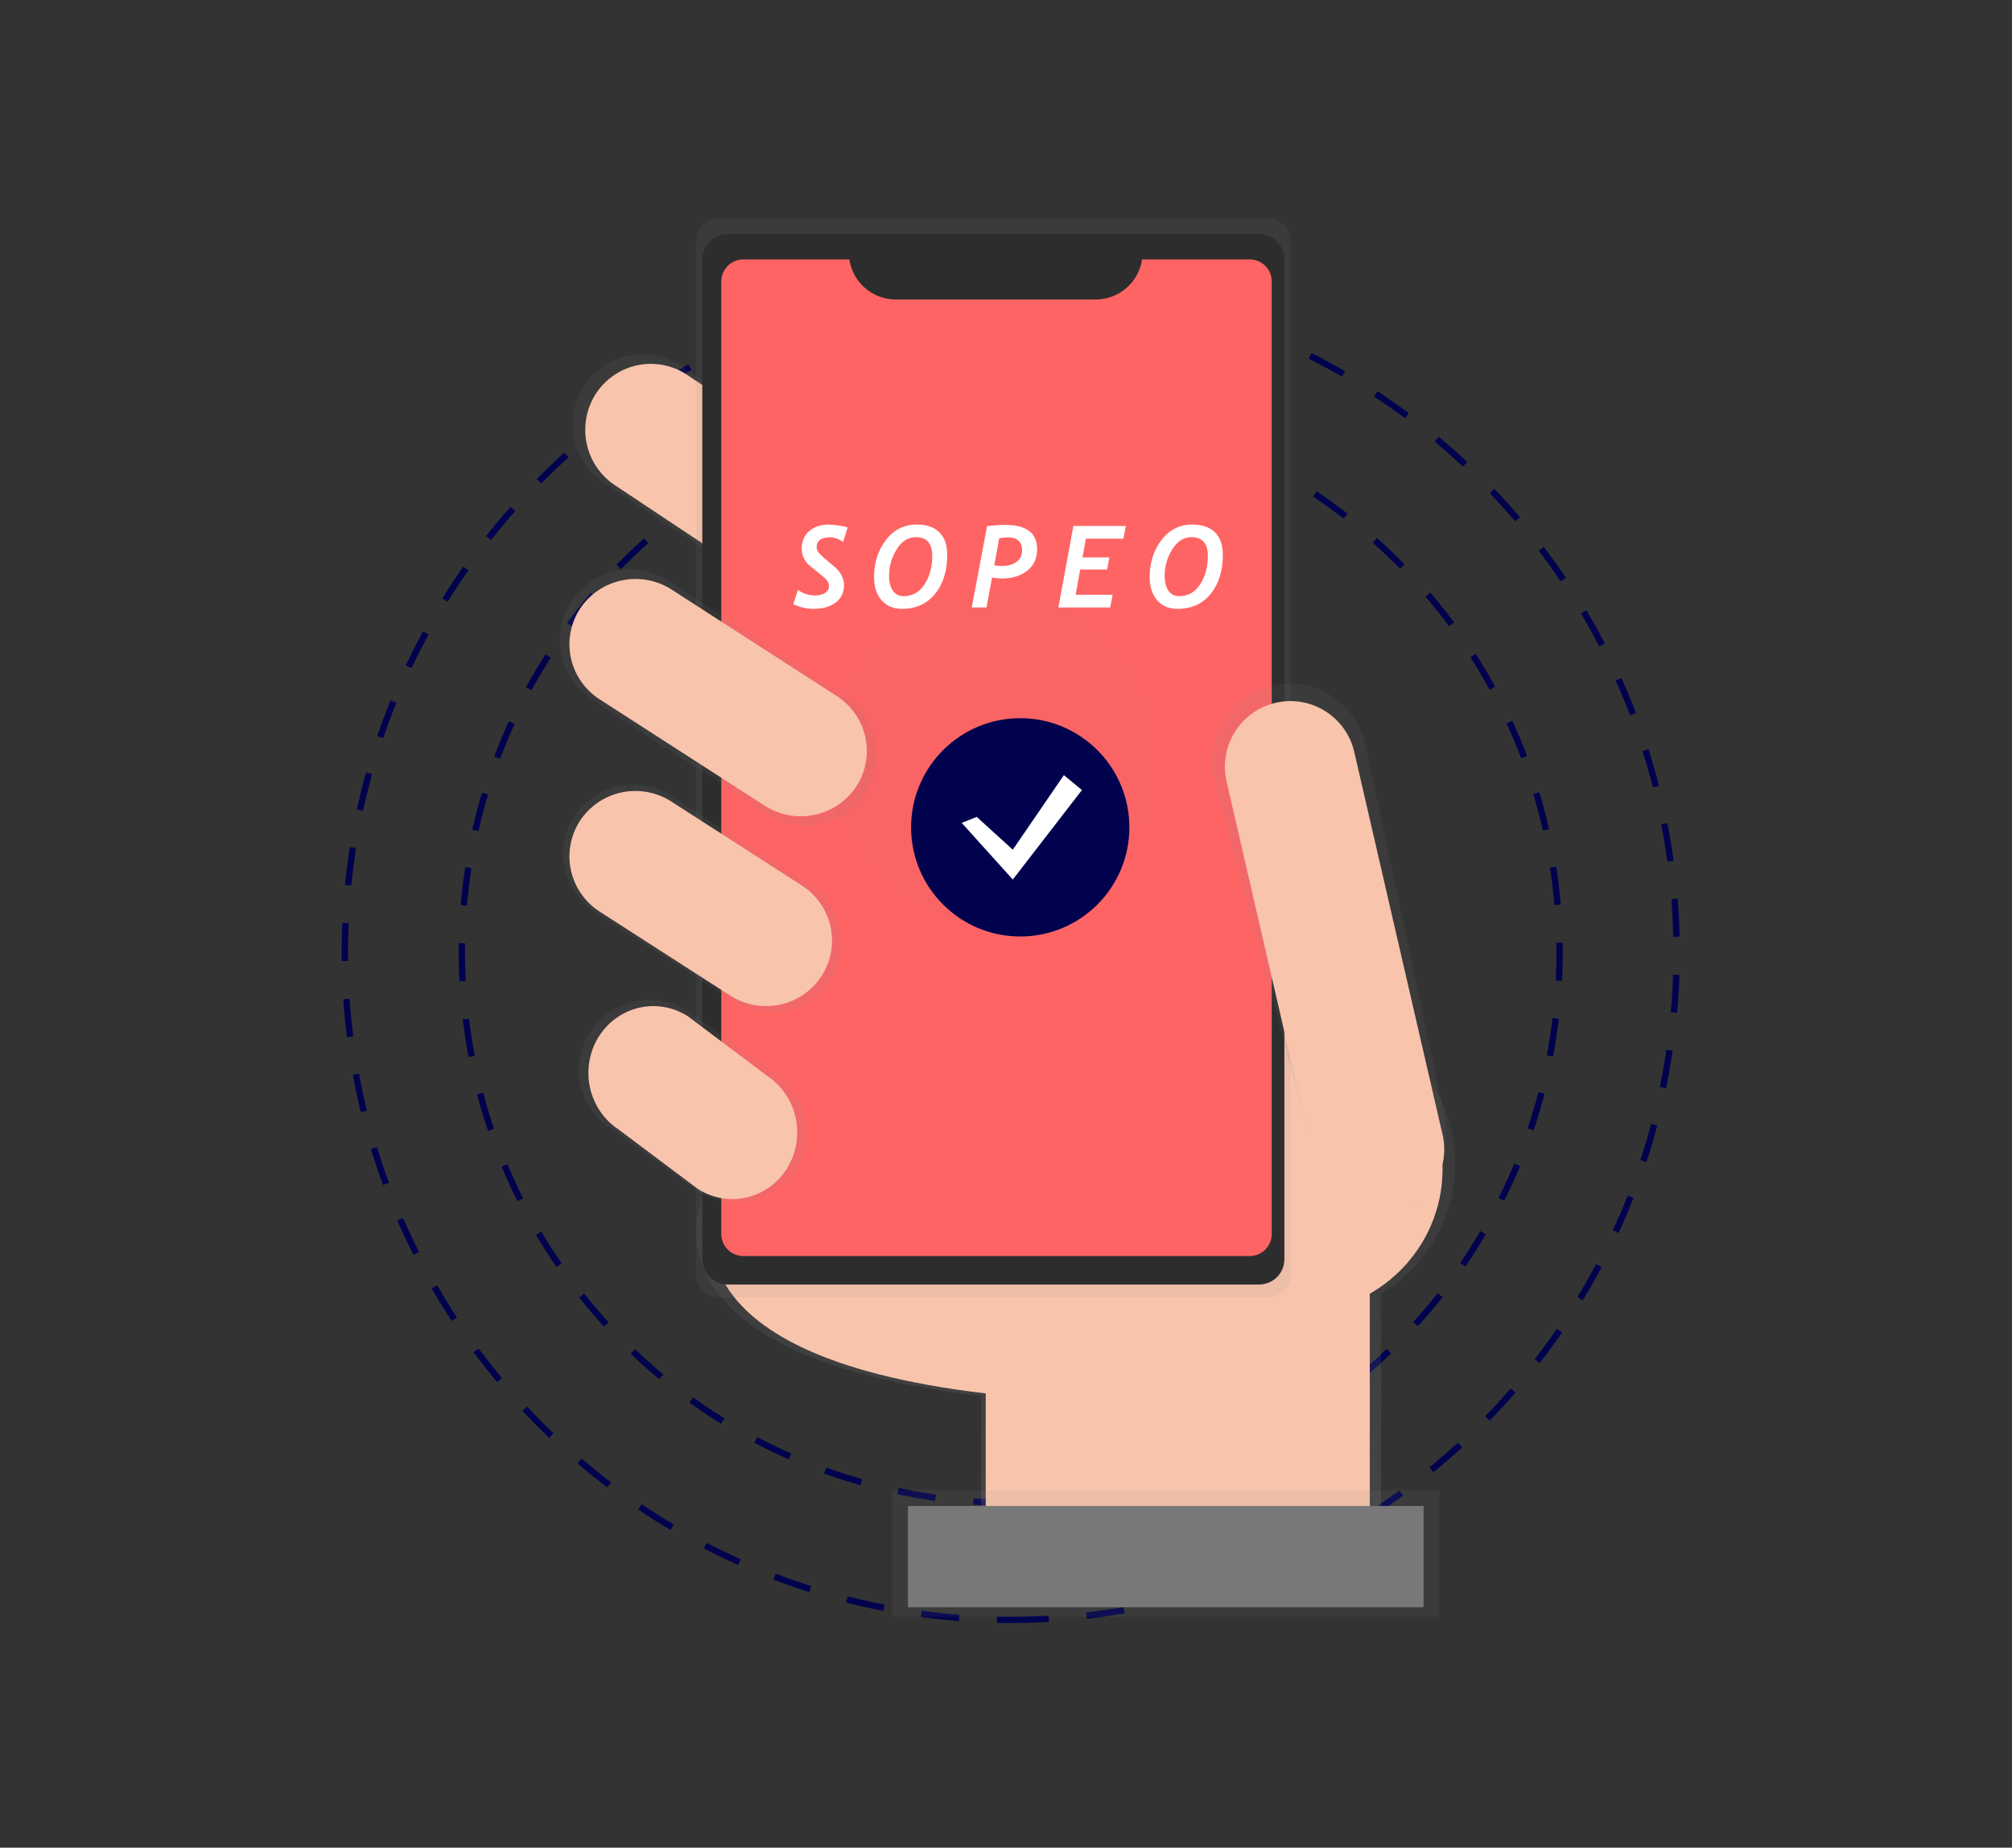 <svg width="636" height="584" viewBox="0 0 636 584" fill="none" xmlns="http://www.w3.org/2000/svg">
<rect x="0" y="0" width="636" height="584" fill="#333333" stroke="none"/>
<path d="M319.5 475C415.321 475 493 397.098 493 301C493 204.902 415.321 127 319.5 127C223.679 127 146 204.902 146 301C146 397.098 223.679 475 319.5 475Z" stroke="#01024E" stroke-width="2" stroke-miterlimit="10" stroke-dasharray="12 12"/>
<path d="M319.5 512C435.756 512 530 417.532 530 301C530 184.468 435.756 90 319.5 90C203.244 90 109 184.468 109 301C109 417.532 203.244 512 319.5 512Z" stroke="#01024E" stroke-width="2" stroke-miterlimit="10" stroke-dasharray="12 12"/>
<path d="M460 367.749C460.003 355.86 455.594 344.398 447.637 335.605C439.679 326.813 428.745 321.323 416.975 320.21C405.205 319.097 393.445 322.441 383.997 329.587C374.549 336.734 368.093 347.168 365.892 358.85L220 354.87L221.602 380.076C221.602 380.076 200.798 428.349 310.134 441.21V490H436.531V408.88C443.669 404.676 449.59 398.669 453.707 391.454C457.824 384.24 459.993 376.068 460 367.749V367.749Z" fill="url(#paint0_linear)"/>
<path d="M226.559 382.059C226.559 382.059 206.58 428.127 311.594 440.417V487H433V363.635L225 358L226.559 382.059Z" fill="#F8C4AC"/>
<path d="M286.623 188.661C283.479 193.626 278.5 197.144 272.773 198.447C267.047 199.749 261.038 198.73 256.059 195.613L191.329 152.919C186.369 149.773 182.854 144.789 181.553 139.058C180.251 133.326 181.269 127.311 184.384 122.328V122.328C187.527 117.37 192.502 113.856 198.223 112.554C203.944 111.252 209.947 112.266 214.924 115.377L279.654 158.07C284.618 161.213 288.138 166.195 289.444 171.927C290.75 177.659 289.735 183.675 286.623 188.661V188.661Z" fill="url(#paint1_linear)"/>
<path d="M283.827 187.26C280.887 191.938 276.229 195.252 270.872 196.479C265.515 197.706 259.894 196.746 255.237 193.809L194.663 153.558C190.022 150.594 186.734 145.899 185.517 140.5C184.3 135.1 185.252 129.434 188.165 124.74V124.74C191.106 120.062 195.764 116.748 201.121 115.521C206.478 114.294 212.099 115.254 216.756 118.191L277.318 158.418C281.967 161.381 285.262 166.079 286.482 171.484C287.702 176.89 286.747 182.563 283.827 187.26V187.26Z" fill="#F8C4AC"/>
<path d="M410 415C435.405 415 456 394.629 456 369.5C456 344.371 435.405 324 410 324C384.595 324 364 344.371 364 369.5C364 394.629 384.595 415 410 415Z" fill="#F8C4AC"/>
<path d="M400.857 69H227.143C223.198 69 220 72.214 220 76.178V402.822C220 406.786 223.198 410 227.143 410H400.857C404.802 410 408 406.786 408 402.822V76.178C408 72.214 404.802 69 400.857 69Z" fill="url(#paint2_linear)"/>
<path d="M397.999 74H230.001C225.582 74 222 77.581 222 81.998V398.003C222 402.419 225.582 406 230.001 406H397.999C402.418 406 406 402.419 406 398.003V81.998C406 77.581 402.418 74 397.999 74Z" fill="#2D2D2D"/>
<path d="M361.018 82C360.488 85.517 358.721 88.728 356.036 91.051C353.351 93.375 349.925 94.658 346.379 94.668H283.113C279.568 94.657 276.144 93.373 273.46 91.049C270.776 88.726 269.009 85.516 268.48 82H234.961C234.047 81.999 233.142 82.179 232.297 82.529C231.453 82.879 230.686 83.393 230.039 84.041C229.393 84.689 228.88 85.458 228.53 86.305C228.18 87.151 228 88.059 228 88.975V390.019C227.999 390.935 228.179 391.843 228.528 392.69C228.877 393.537 229.389 394.306 230.035 394.955C230.681 395.603 231.448 396.118 232.292 396.468C233.136 396.819 234.041 397 234.955 397H395.039C395.953 397.001 396.858 396.821 397.703 396.471C398.547 396.121 399.314 395.607 399.961 394.959C400.607 394.311 401.12 393.542 401.47 392.695C401.82 391.849 402 390.941 402 390.024V88.981C402.001 88.065 401.821 87.157 401.472 86.31C401.123 85.463 400.611 84.694 399.965 84.045C399.319 83.397 398.552 82.882 397.708 82.531C396.864 82.181 395.959 82 395.045 82H361.018Z" fill="#FF6464"/>
<path d="M439.204 378.38C426.017 381.449 416.967 372.795 413.917 359.532L383.617 246.316C382.168 239.92 383.294 233.207 386.748 227.643C390.202 222.08 395.703 218.117 402.051 216.621V216.621C408.407 215.163 415.078 216.296 420.608 219.771C426.137 223.247 430.075 228.782 431.562 235.169L456.289 351.307C459.338 364.576 452.386 375.312 439.204 378.38Z" fill="url(#paint3_linear)"/>
<path d="M428.088 237.668C425.513 226.51 414.391 219.554 403.246 222.132C392.101 224.71 385.154 235.846 387.729 247.005L415.637 367.943C418.212 379.102 429.334 386.058 440.479 383.48C451.624 380.901 458.571 369.765 455.996 358.606L428.088 237.668Z" fill="#F8C4AC"/>
<path d="M455 471H282V511H455V471Z" fill="url(#paint4_linear)"/>
<path d="M450 476H287V508H450V476Z" fill="#787878"/>
<path d="M262.624 309.77C259.489 314.682 254.523 318.163 248.81 319.452C243.097 320.742 237.103 319.734 232.136 316.649L188.306 288.496C183.357 285.383 179.85 280.453 178.552 274.782C177.253 269.111 178.268 263.16 181.376 258.23V258.23C184.511 253.318 189.478 249.837 195.19 248.548C200.903 247.258 206.897 248.266 211.864 251.351L255.694 279.504C260.643 282.617 264.15 287.547 265.448 293.218C266.747 298.889 265.732 304.84 262.624 309.77V309.77Z" fill="url(#paint5_linear)"/>
<path d="M251.583 369.659C248.408 374.624 243.376 378.143 237.589 379.446C231.802 380.75 225.729 379.731 220.698 376.613L193.442 356.93C188.428 353.785 184.875 348.802 183.559 343.07C182.243 337.339 183.272 331.324 186.419 326.341V326.341C189.595 321.376 194.626 317.857 200.414 316.554C206.201 315.25 212.274 316.269 217.305 319.387L244.561 339.076C249.573 342.221 253.125 347.203 254.441 352.933C255.757 358.663 254.729 364.676 251.583 369.659Z" fill="url(#paint6_linear)"/>
<g opacity="0.5">
<path opacity="0.5" d="M314.353 292.248C343.423 292.248 366.989 268.653 366.989 239.547C366.989 210.441 343.423 186.846 314.353 186.846C285.283 186.846 261.717 210.441 261.717 239.547C261.717 268.653 285.283 292.248 314.353 292.248Z" fill="url(#paint7_linear)"/>
</g>
<path d="M322.5 296C341.554 296 357 280.554 357 261.5C357 242.446 341.554 227 322.5 227C303.446 227 288 242.446 288 261.5C288 280.554 303.446 296 322.5 296Z" fill="#01024E"/>
<path d="M308.751 258.198L320.149 268.569L336.297 245L342 249.715L320.149 278L304 260.087L308.751 258.198Z" fill="white"/>
<path d="M248.882 369.142C245.97 373.876 241.357 377.231 236.052 378.473C230.746 379.715 225.179 378.743 220.567 375.771L195.57 357.026C190.974 354.026 187.718 349.275 186.512 343.809C185.306 338.344 186.249 332.609 189.135 327.858V327.858C192.047 323.124 196.66 319.769 201.966 318.527C207.271 317.285 212.838 318.257 217.451 321.229L242.442 340.01C247.029 343.008 250.279 347.753 251.486 353.21C252.692 358.666 251.756 364.393 248.882 369.142V369.142Z" fill="#F8C4AC"/>
<path d="M259.816 308.34C256.859 312.979 252.174 316.266 246.786 317.483C241.398 318.7 235.745 317.748 231.061 314.835L189.718 288.244C185.051 285.304 181.744 280.647 180.52 275.292C179.296 269.936 180.253 264.316 183.184 259.66V259.66C186.141 255.021 190.826 251.734 196.214 250.517C201.602 249.3 207.255 250.252 211.939 253.165L253.282 279.756C257.949 282.696 261.256 287.353 262.48 292.708C263.704 298.064 262.747 303.684 259.816 308.34Z" fill="#F8C4AC"/>
<path d="M273.606 250.59C270.453 255.59 265.459 259.132 259.715 260.443C253.971 261.754 247.945 260.729 242.951 257.59L187.359 221.215C182.384 218.046 178.859 213.028 177.554 207.256C176.249 201.484 177.27 195.428 180.394 190.41C183.547 185.411 188.541 181.868 194.285 180.557C200.029 179.246 206.055 180.271 211.049 183.41L266.641 219.785C271.616 222.954 275.141 227.972 276.446 233.744C277.751 239.516 276.73 245.572 273.606 250.59Z" fill="url(#paint8_linear)"/>
<path d="M270.812 248.361C267.848 252.99 263.154 256.27 257.755 257.484C252.357 258.699 246.692 257.749 241.998 254.842L189.738 221.16C185.062 218.227 181.748 213.581 180.521 208.237C179.294 202.893 180.254 197.285 183.19 192.639V192.639C186.154 188.01 190.847 184.73 196.246 183.516C201.645 182.301 207.31 183.251 212.004 186.158L264.258 219.84C268.935 222.772 272.25 227.418 273.478 232.762C274.706 238.106 273.747 243.714 270.812 248.361V248.361Z" fill="#F8C4AC"/>
<path d="M266.523 171.328C265.164 170.332 263.781 169.834 262.375 169.834C259.551 169.834 258.139 170.9 258.139 173.033C258.139 173.936 258.889 175.014 260.389 176.268L263.043 178.518C263.863 179.221 264.432 179.736 264.748 180.064C265.064 180.381 265.398 180.826 265.75 181.4C266.102 181.975 266.365 182.555 266.541 183.141C266.717 183.727 266.805 184.324 266.805 184.934C266.805 187.289 265.92 189.129 264.15 190.453C262.393 191.777 260.107 192.439 257.295 192.439C254.986 192.439 252.807 191.941 250.756 190.945L252.232 186.428C253.803 187.611 255.625 188.203 257.699 188.203C258.953 188.203 259.99 187.939 260.811 187.412C261.643 186.873 262.059 186.111 262.059 185.127C262.059 184.154 261.309 183.082 259.809 181.91L257.049 179.713C256.205 179.033 255.631 178.541 255.326 178.236C255.033 177.932 254.723 177.51 254.395 176.971C254.066 176.42 253.82 175.857 253.656 175.283C253.492 174.709 253.41 174.117 253.41 173.508C253.41 171.141 254.195 169.266 255.766 167.883C257.336 166.5 259.393 165.809 261.936 165.809C262.779 165.809 263.857 165.908 265.17 166.107C266.482 166.295 267.402 166.512 267.93 166.758L266.523 171.328ZM276.291 182.42C276.291 177.838 277.539 173.924 280.035 170.678C282.542 167.42 285.8 165.791 289.808 165.791C292.89 165.791 295.263 166.611 296.927 168.252C298.591 169.881 299.423 172.242 299.423 175.336C299.423 180.41 298.146 184.529 295.591 187.693C293.037 190.857 289.539 192.439 285.097 192.439C282.378 192.439 280.228 191.525 278.646 189.697C277.076 187.857 276.291 185.432 276.291 182.42ZM281.037 181.945C281.037 183.926 281.429 185.502 282.214 186.674C283 187.846 284.148 188.432 285.66 188.432C288.449 188.432 290.652 187.178 292.269 184.67C293.886 182.162 294.695 179.168 294.695 175.688C294.695 171.75 292.96 169.781 289.492 169.781C287.054 169.781 285.033 171.07 283.427 173.648C281.834 176.227 281.037 178.992 281.037 181.945ZM313.585 182.543L311.845 192H307.169L312.021 166.283C314.47 166.025 316.339 165.896 317.628 165.896C324.437 165.896 327.841 168.457 327.841 173.578C327.841 176.461 326.804 178.729 324.73 180.381C322.667 182.021 319.989 182.842 316.696 182.842C315.642 182.842 314.605 182.742 313.585 182.543ZM315.835 170.15L314.306 178.641C314.903 178.805 315.665 178.887 316.591 178.887C318.583 178.887 320.165 178.459 321.337 177.604C322.509 176.748 323.095 175.518 323.095 173.912C323.095 171.205 321.56 169.852 318.489 169.852C317.669 169.852 316.784 169.951 315.835 170.15ZM355.116 170.256H343.251L342.178 176.18H350.686L349.965 180.012H341.458L340.016 187.992H351.688L350.932 192H334.549L339.295 166.248H355.872L355.116 170.256ZM363.406 182.42C363.406 177.838 364.654 173.924 367.15 170.678C369.658 167.42 372.916 165.791 376.924 165.791C380.006 165.791 382.379 166.611 384.043 168.252C385.707 169.881 386.539 172.242 386.539 175.336C386.539 180.41 385.262 184.529 382.707 187.693C380.152 190.857 376.654 192.439 372.213 192.439C369.494 192.439 367.344 191.525 365.762 189.697C364.191 187.857 363.406 185.432 363.406 182.42ZM368.152 181.945C368.152 183.926 368.545 185.502 369.33 186.674C370.115 187.846 371.264 188.432 372.775 188.432C375.565 188.432 377.768 187.178 379.385 184.67C381.002 182.162 381.811 179.168 381.811 175.688C381.811 171.75 380.076 169.781 376.607 169.781C374.17 169.781 372.149 171.07 370.543 173.648C368.949 176.227 368.152 178.992 368.152 181.945Z" fill="white"/>
<defs>
<linearGradient id="paint0_linear" x1="340.009" y1="490.029" x2="340.009" y2="320.006" gradientUnits="userSpaceOnUse">
<stop stop-color="#808080" stop-opacity="0.25"/>
<stop offset="0.54" stop-color="#808080" stop-opacity="0.12"/>
<stop offset="1" stop-color="#808080" stop-opacity="0.1"/>
</linearGradient>
<linearGradient id="paint1_linear" x1="50031.1" y1="25762.2" x2="50031.1" y2="12769.6" gradientUnits="userSpaceOnUse">
<stop stop-color="#808080" stop-opacity="0.25"/>
<stop offset="0.54" stop-color="#808080" stop-opacity="0.12"/>
<stop offset="1" stop-color="#808080" stop-opacity="0.1"/>
</linearGradient>
<linearGradient id="paint2_linear" x1="111286" y1="223102" x2="111286" y2="24653.7" gradientUnits="userSpaceOnUse">
<stop stop-color="#808080" stop-opacity="0.25"/>
<stop offset="0.54" stop-color="#808080" stop-opacity="0.12"/>
<stop offset="1" stop-color="#808080" stop-opacity="0.1"/>
</linearGradient>
<linearGradient id="paint3_linear" x1="57502.1" y1="98001.3" x2="57502.1" y2="52808" gradientUnits="userSpaceOnUse">
<stop stop-color="#808080" stop-opacity="0.25"/>
<stop offset="0.54" stop-color="#808080" stop-opacity="0.12"/>
<stop offset="1" stop-color="#808080" stop-opacity="0.1"/>
</linearGradient>
<linearGradient id="paint4_linear" x1="118464" y1="33523.5" x2="118464" y2="30763.5" gradientUnits="userSpaceOnUse">
<stop stop-color="#808080" stop-opacity="0.25"/>
<stop offset="0.54" stop-color="#808080" stop-opacity="0.12"/>
<stop offset="1" stop-color="#808080" stop-opacity="0.1"/>
</linearGradient>
<linearGradient id="paint5_linear" x1="38270.6" y1="36333.7" x2="38270.6" y2="27448.9" gradientUnits="userSpaceOnUse">
<stop stop-color="#808080" stop-opacity="0.25"/>
<stop offset="0.54" stop-color="#808080" stop-opacity="0.12"/>
<stop offset="1" stop-color="#808080" stop-opacity="0.1"/>
</linearGradient>
<linearGradient id="paint6_linear" x1="31004" y1="38938.7" x2="31004" y2="31928.8" gradientUnits="userSpaceOnUse">
<stop stop-color="#808080" stop-opacity="0.25"/>
<stop offset="0.54" stop-color="#808080" stop-opacity="0.12"/>
<stop offset="1" stop-color="#808080" stop-opacity="0.1"/>
</linearGradient>
<linearGradient id="paint7_linear" x1="37372.1" y1="40337.9" x2="37372.1" y2="21377" gradientUnits="userSpaceOnUse">
<stop stop-color="#808080" stop-opacity="0.25"/>
<stop offset="0.54" stop-color="#808080" stop-opacity="0.12"/>
<stop offset="1" stop-color="#808080" stop-opacity="0.1"/>
</linearGradient>
<linearGradient id="paint8_linear" x1="44382" y1="32551.7" x2="44382" y2="21452.2" gradientUnits="userSpaceOnUse">
<stop stop-color="#808080" stop-opacity="0.25"/>
<stop offset="0.54" stop-color="#808080" stop-opacity="0.12"/>
<stop offset="1" stop-color="#808080" stop-opacity="0.1"/>
</linearGradient>
</defs>
</svg>
